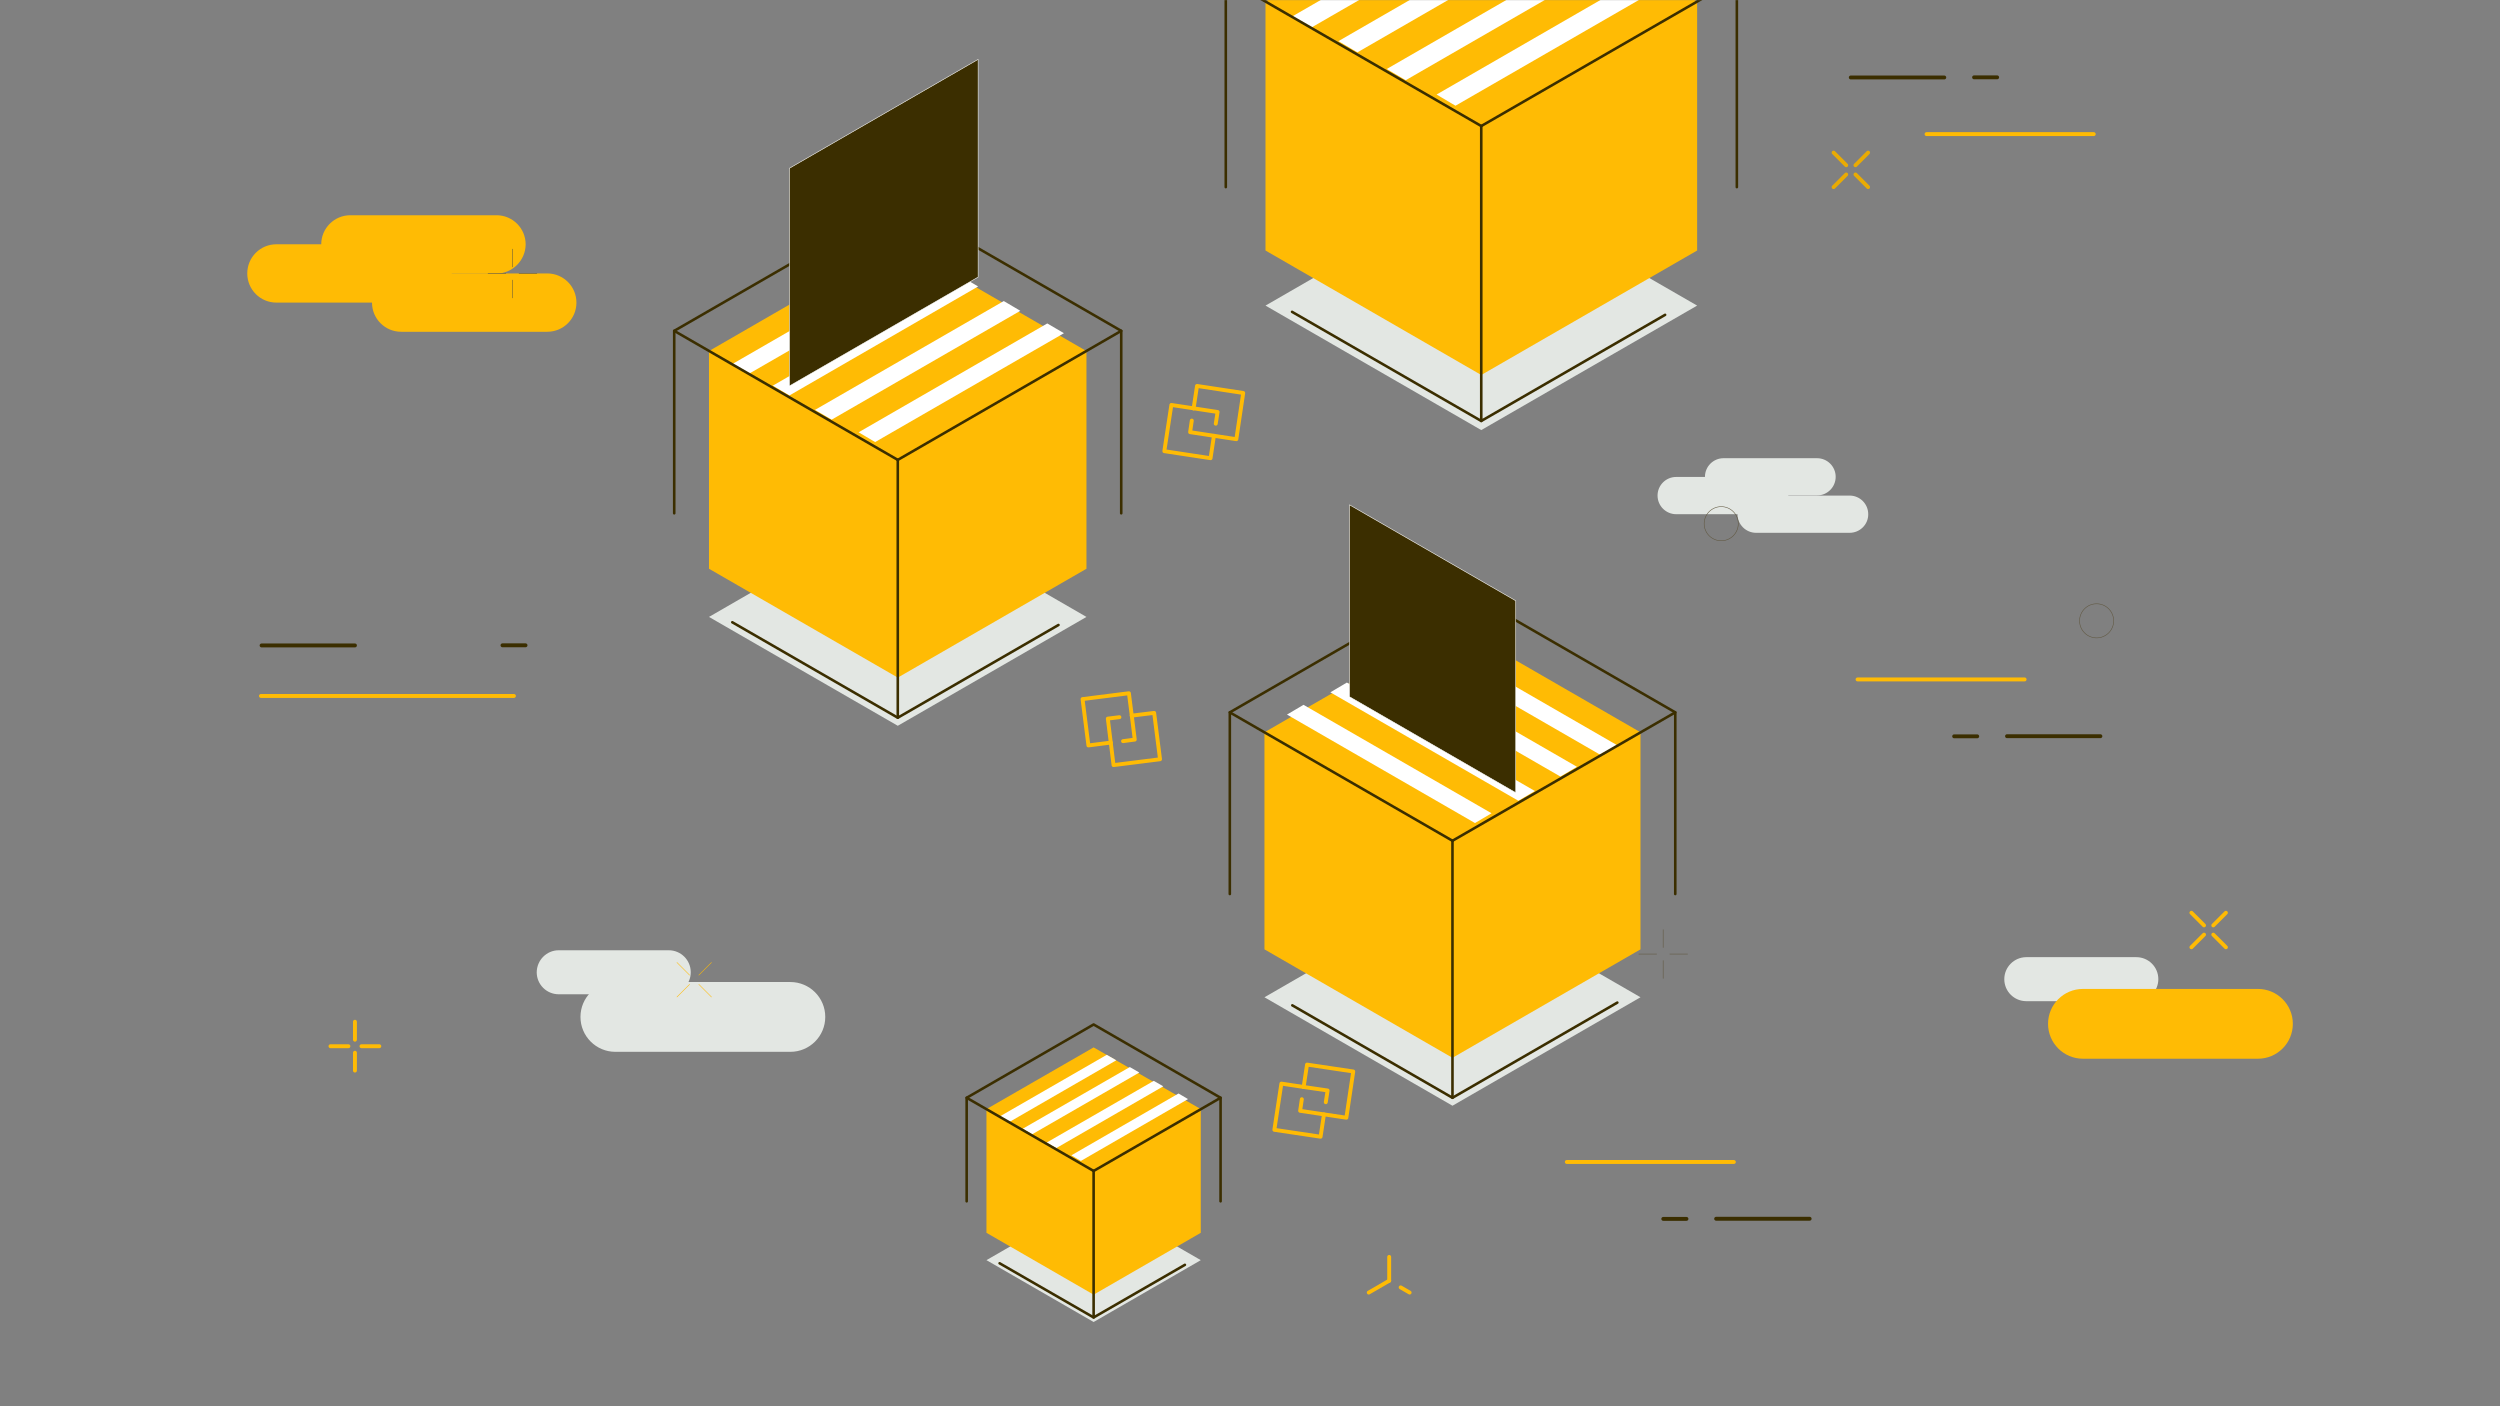 <svg width="1920" height="1080" viewBox="0 0 1920 1080" fill="none" xmlns="http://www.w3.org/2000/svg">
<rect x="0" y="0" width="1920" height="1080" fill="#808080" stroke="none"/>
<mask id="mask0_1_18911" style="mask-type:luminance" maskUnits="userSpaceOnUse" x="35" y="0" width="1850" height="1041">
<path d="M1884.9 0H35V1040.6H1884.9V0Z" fill="white"/>
</mask>
<g mask="url(#mask0_1_18911)">
<path d="M1556.2 735.101H1640.7C1650 735.101 1657.6 742.601 1657.6 752.001C1657.6 761.301 1650.1 768.901 1640.7 768.901H1556.2C1546.9 768.901 1539.3 761.401 1539.3 752.001C1539.3 742.701 1546.9 735.101 1556.2 735.101Z" fill="#E3E7E3"/>
<path d="M1599.7 759.5H1734.1C1748.9 759.5 1760.9 771.5 1760.9 786.3C1760.9 801.1 1748.9 813.1 1734.1 813.1H1599.7C1584.9 813.1 1572.9 801.1 1572.9 786.3C1572.9 771.5 1584.9 759.5 1599.7 759.5Z" fill="#FFBB04"/>
<path d="M1395.5 380.5H1323.7C1315.8 380.5 1309.4 374.1 1309.4 366.2C1309.4 358.3 1315.8 351.9 1323.7 351.9H1395.5C1403.4 351.9 1409.8 358.3 1409.8 366.2C1409.8 374.1 1403.4 380.5 1395.5 380.5Z" fill="#E3E7E3"/>
<path d="M1420.5 409.201H1348.7C1340.8 409.201 1334.4 402.801 1334.4 394.901C1334.4 387.001 1340.8 380.601 1348.7 380.601H1420.5C1428.4 380.601 1434.8 387.001 1434.8 394.901C1434.9 402.801 1428.4 409.201 1420.5 409.201Z" fill="#E3E7E3"/>
<path d="M1359.1 394.901H1287.3C1279.4 394.901 1273 388.501 1273 380.601C1273 372.701 1279.4 366.301 1287.3 366.301H1359.1C1367 366.301 1373.4 372.701 1373.4 380.601C1373.5 388.401 1367.1 394.901 1359.1 394.901Z" fill="#E3E7E3"/>
<path d="M1051.2 992.701L1066.9 983.601" stroke="#FFBB04" stroke-width="3" stroke-miterlimit="10" stroke-linecap="round" stroke-linejoin="round"/>
<path d="M1082.6 992.701L1075.7 988.701" stroke="#FFBB04" stroke-width="3" stroke-miterlimit="10" stroke-linecap="round" stroke-linejoin="round"/>
<path d="M1066.9 983.601V965.301" stroke="#FFBB04" stroke-width="3" stroke-miterlimit="10" stroke-linecap="round" stroke-linejoin="round"/>
<path d="M1321.9 415.301C1329.13 415.301 1335 409.436 1335 402.201C1335 394.966 1329.13 389.101 1321.9 389.101C1314.67 389.101 1308.8 394.966 1308.8 402.201C1308.8 409.436 1314.67 415.301 1321.9 415.301Z" stroke="#5F563E" stroke-width="0.408" stroke-miterlimit="10" stroke-linecap="round" stroke-linejoin="round"/>
<path d="M1610.2 489.9C1617.44 489.9 1623.3 484.035 1623.3 476.8C1623.3 469.565 1617.44 463.7 1610.2 463.7C1602.97 463.7 1597.1 469.565 1597.1 476.8C1597.1 484.035 1602.97 489.9 1610.2 489.9Z" stroke="#5F563E" stroke-width="0.408" stroke-miterlimit="10" stroke-linecap="round" stroke-linejoin="round"/>
<path d="M381.2 210.101H269.1C256.7 210.101 246.7 200.101 246.7 187.701C246.7 175.301 256.7 165.301 269.1 165.301H381.3C393.7 165.301 403.7 175.301 403.7 187.701C403.6 200.001 393.6 210.101 381.2 210.101Z" fill="#FFBB04"/>
<path d="M420.3 254.801H308.1C295.7 254.801 285.7 244.801 285.7 232.401C285.7 220.001 295.7 210.001 308.1 210.001H420.3C432.7 210.001 442.7 220.001 442.7 232.401C442.7 244.801 432.7 254.801 420.3 254.801Z" fill="#FFBB04"/>
<path d="M324.4 232.401H212.3C199.9 232.401 189.9 222.401 189.9 210.001C189.9 197.601 199.9 187.601 212.3 187.601H324.5C336.9 187.601 346.9 197.601 346.9 210.001C346.8 222.401 336.8 232.401 324.4 232.401Z" fill="#FFBB04"/>
<path d="M272.6 784.7V798.5" stroke="#FFBB04" stroke-width="3" stroke-miterlimit="10" stroke-linecap="round" stroke-linejoin="round"/>
<path d="M272.6 808.5V822.2" stroke="#FFBB04" stroke-width="3" stroke-miterlimit="10" stroke-linecap="round" stroke-linejoin="round"/>
<path d="M253.8 803.5H267.6" stroke="#FFBB04" stroke-width="3" stroke-miterlimit="10" stroke-linecap="round" stroke-linejoin="round"/>
<path d="M277.6 803.5H291.3" stroke="#FFBB04" stroke-width="3" stroke-miterlimit="10" stroke-linecap="round" stroke-linejoin="round"/>
<path d="M393.5 191.301V205.001" stroke="#5F563E" stroke-width="0.408" stroke-miterlimit="10" stroke-linecap="round" stroke-linejoin="round"/>
<path d="M393.5 215.101V228.801" stroke="#5F563E" stroke-width="0.408" stroke-miterlimit="10" stroke-linecap="round" stroke-linejoin="round"/>
<path d="M374.8 210.101H388.5" stroke="#5F563E" stroke-width="0.408" stroke-miterlimit="10" stroke-linecap="round" stroke-linejoin="round"/>
<path d="M398.6 210.101H412.3" stroke="#5F563E" stroke-width="0.408" stroke-miterlimit="10" stroke-linecap="round" stroke-linejoin="round"/>
<path d="M1277.3 714V727.7" stroke="#5F563E" stroke-width="0.408" stroke-miterlimit="10" stroke-linecap="round" stroke-linejoin="round"/>
<path d="M1277.3 737.7V751.4" stroke="#5F563E" stroke-width="0.408" stroke-miterlimit="10" stroke-linecap="round" stroke-linejoin="round"/>
<path d="M1258.6 732.7H1272.3" stroke="#5F563E" stroke-width="0.408" stroke-miterlimit="10" stroke-linecap="round" stroke-linejoin="round"/>
<path d="M1282.4 732.7H1296.1" stroke="#5F563E" stroke-width="0.408" stroke-miterlimit="10" stroke-linecap="round" stroke-linejoin="round"/>
<path d="M1683 701L1692.7 710.7" stroke="#FFBB04" stroke-width="3" stroke-miterlimit="10" stroke-linecap="round" stroke-linejoin="round"/>
<path d="M1699.8 717.8L1709.5 727.5" stroke="#FFBB04" stroke-width="3" stroke-miterlimit="10" stroke-linecap="round" stroke-linejoin="round"/>
<path d="M1683 727.5L1692.7 717.8" stroke="#FFBB04" stroke-width="3" stroke-miterlimit="10" stroke-linecap="round" stroke-linejoin="round"/>
<path d="M1699.8 710.7L1709.5 701" stroke="#FFBB04" stroke-width="3" stroke-miterlimit="10" stroke-linecap="round" stroke-linejoin="round"/>
<path d="M429.1 729.801H513.6C522.9 729.801 530.5 737.301 530.5 746.701C530.5 756.001 523 763.601 513.6 763.601H429.1C419.8 763.601 412.2 756.101 412.2 746.701C412.3 737.401 419.8 729.801 429.1 729.801Z" fill="#E3E7E3"/>
<path d="M472.6 754.2H607C621.8 754.2 633.8 766.2 633.8 781C633.8 795.8 621.8 807.8 607 807.8H472.6C457.8 807.8 445.8 795.8 445.8 781C445.8 766.2 457.8 754.2 472.6 754.2Z" fill="#E3E7E3"/>
<path d="M519.9 739.2L529.6 748.9" stroke="#FFBB04" stroke-width="0.408" stroke-miterlimit="10" stroke-linecap="round" stroke-linejoin="round"/>
<path d="M536.7 756L546.4 765.7" stroke="#FFBB04" stroke-width="0.408" stroke-miterlimit="10" stroke-linecap="round" stroke-linejoin="round"/>
<path d="M519.9 765.7L529.6 756" stroke="#FFBB04" stroke-width="0.408" stroke-miterlimit="10" stroke-linecap="round" stroke-linejoin="round"/>
<path d="M536.7 748.9L546.4 739.2" stroke="#FFBB04" stroke-width="0.408" stroke-miterlimit="10" stroke-linecap="round" stroke-linejoin="round"/>
<path d="M1408.2 117.2L1417.9 126.9" stroke="#E9AB03" stroke-width="3" stroke-miterlimit="10" stroke-linecap="round" stroke-linejoin="round"/>
<path d="M1425 134L1434.7 143.7" stroke="#E9AB03" stroke-width="3" stroke-miterlimit="10" stroke-linecap="round" stroke-linejoin="round"/>
<path d="M1408.2 143.7L1417.9 134" stroke="#E9AB03" stroke-width="3" stroke-miterlimit="10" stroke-linecap="round" stroke-linejoin="round"/>
<path d="M1425 126.9L1434.7 117.2" stroke="#E9AB03" stroke-width="3" stroke-miterlimit="10" stroke-linecap="round" stroke-linejoin="round"/>
<path d="M1277.4 936.101H1295.2" stroke="#3B2E00" stroke-width="3" stroke-miterlimit="10" stroke-linecap="round" stroke-linejoin="round"/>
<path d="M1203.3 892.4H1331.6" stroke="#FFBB04" stroke-width="3" stroke-miterlimit="10" stroke-linecap="round" stroke-linejoin="round"/>
<path d="M1318 936H1389.8" stroke="#3B2E00" stroke-width="3" stroke-miterlimit="10" stroke-linecap="round" stroke-linejoin="round"/>
<path d="M1500.8 565.5H1518.5" stroke="#3B2E00" stroke-width="3" stroke-miterlimit="10" stroke-linecap="round" stroke-linejoin="round"/>
<path d="M1426.6 521.801H1554.9" stroke="#FFBB04" stroke-width="3" stroke-miterlimit="10" stroke-linecap="round" stroke-linejoin="round"/>
<path d="M1541.4 565.4H1613.1" stroke="#3B2E00" stroke-width="3" stroke-miterlimit="10" stroke-linecap="round" stroke-linejoin="round"/>
<path d="M403.6 495.601H385.9" stroke="#3B2E00" stroke-width="3" stroke-miterlimit="10" stroke-linecap="round" stroke-linejoin="round"/>
<path d="M394.7 534.5H200.4" stroke="#FFBB04" stroke-width="3" stroke-miterlimit="10" stroke-linecap="round" stroke-linejoin="round"/>
<path d="M272.6 495.7H200.9" stroke="#3B2E00" stroke-width="3" stroke-miterlimit="10" stroke-linecap="round" stroke-linejoin="round"/>
<path d="M1533.8 59.4H1516.1" stroke="#3B2E00" stroke-width="3" stroke-miterlimit="10" stroke-linecap="round" stroke-linejoin="round"/>
<path d="M1608 103H1479.6" stroke="#FFBB04" stroke-width="3" stroke-miterlimit="10" stroke-linecap="round" stroke-linejoin="round"/>
<path d="M1493.2 59.5H1421.4" stroke="#3B2E00" stroke-width="3" stroke-miterlimit="10" stroke-linecap="round" stroke-linejoin="round"/>
</g>
<mask id="mask1_1_18911" style="mask-type:luminance" maskUnits="userSpaceOnUse" x="35" y="0" width="1850" height="1041">
<path d="M1884.9 0H35V1040.6H1884.9V0Z" fill="white"/>
</mask>
<g mask="url(#mask1_1_18911)">
<path d="M689.5 185.9L544.5 269.6L689.5 353.2L834.4 269.6L689.5 185.9Z" fill="#FFBB04"/>
</g>
<mask id="mask2_1_18911" style="mask-type:luminance" maskUnits="userSpaceOnUse" x="35" y="0" width="1850" height="1041">
<path d="M1884.9 0H35V1040.6H1884.9V0Z" fill="white"/>
</mask>
<g mask="url(#mask2_1_18911)">
<path d="M707.3 196L562.4 279.6L575.1 287.1L720.1 203.5L707.3 196Z" fill="white"/>
</g>
<mask id="mask3_1_18911" style="mask-type:luminance" maskUnits="userSpaceOnUse" x="35" y="0" width="1850" height="1041">
<path d="M1884.9 0H35V1040.6H1884.9V0Z" fill="white"/>
</mask>
<g mask="url(#mask3_1_18911)">
<path d="M738.4 212.5L593.5 296.2L606.3 303.7L751.2 220L738.4 212.5Z" fill="white"/>
</g>
<mask id="mask4_1_18911" style="mask-type:luminance" maskUnits="userSpaceOnUse" x="35" y="0" width="1850" height="1041">
<path d="M1884.9 0H35V1040.6H1884.9V0Z" fill="white"/>
</mask>
<g mask="url(#mask4_1_18911)">
<path d="M770.9 231.2L625.9 314.8L638.7 322.3L783.6 238.7L770.9 231.2Z" fill="white"/>
</g>
<mask id="mask5_1_18911" style="mask-type:luminance" maskUnits="userSpaceOnUse" x="35" y="0" width="1850" height="1041">
<path d="M1884.9 0H35V1040.6H1884.9V0Z" fill="white"/>
</mask>
<g mask="url(#mask5_1_18911)">
<path d="M804.3 248.4L659.4 332L672.1 339.5L817.1 255.9L804.3 248.4Z" fill="white"/>
</g>
<mask id="mask6_1_18911" style="mask-type:luminance" maskUnits="userSpaceOnUse" x="35" y="0" width="1850" height="1041">
<path d="M1884.9 0H35V1040.6H1884.9V0Z" fill="white"/>
</mask>
<g mask="url(#mask6_1_18911)">
<path d="M689.5 390.1L544.5 473.8L689.5 557.4L834.4 473.8L689.5 390.1Z" fill="#E3E7E3"/>
</g>
<mask id="mask7_1_18911" style="mask-type:luminance" maskUnits="userSpaceOnUse" x="35" y="0" width="1850" height="1041">
<path d="M1884.9 0H35V1040.6H1884.9V0Z" fill="white"/>
</mask>
<g mask="url(#mask7_1_18911)">
<path d="M689.5 353.2V520.4L834.4 436.8V269.6L689.5 353.2Z" fill="#FFBB04"/>
</g>
<mask id="mask8_1_18911" style="mask-type:luminance" maskUnits="userSpaceOnUse" x="35" y="0" width="1850" height="1041">
<path d="M1884.9 0H35V1040.6H1884.9V0Z" fill="white"/>
</mask>
<g mask="url(#mask8_1_18911)">
<path d="M689.5 353.2V520.4L544.5 436.8V269.6L689.5 353.2Z" fill="#FFBB04"/>
</g>
<mask id="mask9_1_18911" style="mask-type:luminance" maskUnits="userSpaceOnUse" x="35" y="0" width="1850" height="1041">
<path d="M1884.9 0H35V1040.6H1884.9V0Z" fill="white"/>
</mask>
<g mask="url(#mask9_1_18911)">
<path d="M562.4 477.9L689.5 551.2" stroke="#3B2E00" stroke-width="2" stroke-miterlimit="10" stroke-linecap="round" stroke-linejoin="round"/>
</g>
<mask id="mask10_1_18911" style="mask-type:luminance" maskUnits="userSpaceOnUse" x="35" y="0" width="1850" height="1041">
<path d="M1884.9 0H35V1040.6H1884.9V0Z" fill="white"/>
</mask>
<g mask="url(#mask10_1_18911)">
<path d="M861.1 254.1L689.5 155.1L517.8 254.1V394.2" stroke="#3B2E00" stroke-width="2" stroke-miterlimit="10" stroke-linecap="round" stroke-linejoin="round"/>
</g>
<mask id="mask11_1_18911" style="mask-type:luminance" maskUnits="userSpaceOnUse" x="35" y="0" width="1850" height="1041">
<path d="M1884.9 0H35V1040.6H1884.9V0Z" fill="white"/>
</mask>
<g mask="url(#mask11_1_18911)">
<path d="M812.9 480L689.5 551.2V353.2" stroke="#3B2E00" stroke-width="2" stroke-miterlimit="10" stroke-linecap="round" stroke-linejoin="round"/>
</g>
<mask id="mask12_1_18911" style="mask-type:luminance" maskUnits="userSpaceOnUse" x="35" y="0" width="1850" height="1041">
<path d="M1884.9 0H35V1040.6H1884.9V0Z" fill="white"/>
</mask>
<g mask="url(#mask12_1_18911)">
<path d="M689.5 353.2L861.1 254.1V394.2" stroke="#3B2E00" stroke-width="2" stroke-miterlimit="10" stroke-linecap="round" stroke-linejoin="round"/>
</g>
<mask id="mask13_1_18911" style="mask-type:luminance" maskUnits="userSpaceOnUse" x="35" y="0" width="1850" height="1041">
<path d="M1884.9 0H35V1040.6H1884.9V0Z" fill="white"/>
</mask>
<g mask="url(#mask13_1_18911)">
<path d="M689.5 353.2L517.8 254.1" stroke="#3B2E00" stroke-width="2" stroke-miterlimit="10" stroke-linecap="round" stroke-linejoin="round"/>
</g>
<mask id="mask14_1_18911" style="mask-type:luminance" maskUnits="userSpaceOnUse" x="35" y="0" width="1850" height="1041">
<path d="M1884.9 0H35V1040.6H1884.9V0Z" fill="white"/>
</mask>
<g mask="url(#mask14_1_18911)">
<path d="M916.7 313.601L935.1 316.401L933.7 325.401" stroke="#FFBB04" stroke-width="3" stroke-miterlimit="10" stroke-linecap="round" stroke-linejoin="round"/>
<path d="M932.3 334.7L929.7 351.9L894.2 346.5L899.6 311L916.7 313.6" stroke="#FFBB04" stroke-width="3" stroke-miterlimit="10" stroke-linecap="round" stroke-linejoin="round"/>
<path d="M916.7 313.6L919.3 296.4L954.8 301.8L949.5 337.3L914 331.9L915.3 323" stroke="#FFBB04" stroke-width="3" stroke-miterlimit="10" stroke-linecap="round" stroke-linejoin="round"/>
</g>
<mask id="mask15_1_18911" style="mask-type:luminance" maskUnits="userSpaceOnUse" x="35" y="0" width="1850" height="1041">
<path d="M1884.9 0H35V1040.6H1884.9V0Z" fill="white"/>
</mask>
<g mask="url(#mask15_1_18911)">
<path d="M869.2 549.601L871.5 568.001L862.5 569.201" stroke="#FFBB04" stroke-width="3" stroke-miterlimit="10" stroke-linecap="round" stroke-linejoin="round"/>
<path d="M853.1 570.3L835.9 572.5L831.4 536.9L867 532.4L869.2 549.6" stroke="#FFBB04" stroke-width="3" stroke-miterlimit="10" stroke-linecap="round" stroke-linejoin="round"/>
<path d="M869.2 549.6L886.4 547.5L890.9 583.1L855.2 587.6L850.8 551.9L859.7 550.8" stroke="#FFBB04" stroke-width="3" stroke-miterlimit="10" stroke-linecap="round" stroke-linejoin="round"/>
</g>
<mask id="mask16_1_18911" style="mask-type:luminance" maskUnits="userSpaceOnUse" x="35" y="0" width="1850" height="1041">
<path d="M1884.9 0H35V1040.6H1884.9V0Z" fill="white"/>
</mask>
<g mask="url(#mask16_1_18911)">
<path d="M1001.2 834.8L1019.6 837.5L1018.2 846.5" stroke="#FFBB04" stroke-width="3" stroke-miterlimit="10" stroke-linecap="round" stroke-linejoin="round"/>
<path d="M1016.8 855.899L1014.2 872.999L978.7 867.699L984.1 832.199L1001.2 834.799" stroke="#FFBB04" stroke-width="3" stroke-miterlimit="10" stroke-linecap="round" stroke-linejoin="round"/>
<path d="M1001.2 834.8L1003.8 817.6L1039.3 822.9L1034 858.4L998.5 853.1L999.8 844.2" stroke="#FFBB04" stroke-width="3" stroke-miterlimit="10" stroke-linecap="round" stroke-linejoin="round"/>
</g>
<mask id="mask17_1_18911" style="mask-type:luminance" maskUnits="userSpaceOnUse" x="35" y="0" width="1850" height="1041">
<path d="M1884.9 0H35V1040.6H1884.9V0Z" fill="white"/>
</mask>
<g mask="url(#mask17_1_18911)">
<path d="M1115.5 479.101L1259.9 562.401L1115.5 645.701L971.1 562.401L1115.5 479.101Z" fill="#FFBB04"/>
<path d="M1097.7 489.101L1242.1 572.401L1229.4 579.901L1085 496.601L1097.7 489.101Z" fill="white"/>
<path d="M1066.7 505.601L1211.1 588.901L1198.4 596.401L1054 513.101L1066.7 505.601Z" fill="white"/>
<path d="M1034.4 524.2L1178.8 607.5L1166.1 615L1021.7 531.7L1034.4 524.2Z" fill="white"/>
<path d="M1001.1 541.301L1145.5 624.601L1132.8 632.101L988.4 548.801L1001.1 541.301Z" fill="white"/>
<path d="M1115.5 682.601L1259.9 765.901L1115.5 849.201L971.1 765.901L1115.5 682.601Z" fill="#E3E7E3"/>
<path d="M1115.5 645.7V812.4L971.1 729.1V562.4L1115.5 645.7Z" fill="#FFBB04"/>
<path d="M1115.5 645.7V812.4L1259.9 729.1V562.4L1115.5 645.7Z" fill="#FFBB04"/>
<path d="M1242.1 770L1115.5 843.1" stroke="#3B2E00" stroke-width="2" stroke-miterlimit="10" stroke-linecap="round" stroke-linejoin="round"/>
<path d="M944.5 547.1L1115.5 448.4L1286.6 547.1V686.6" stroke="#3B2E00" stroke-width="2" stroke-miterlimit="10" stroke-linecap="round" stroke-linejoin="round"/>
<path d="M992.5 772.1L1115.5 843.1V645.7" stroke="#3B2E00" stroke-width="2" stroke-miterlimit="10" stroke-linecap="round" stroke-linejoin="round"/>
<path d="M1115.5 645.701L944.5 547.101V686.601" stroke="#3B2E00" stroke-width="2" stroke-miterlimit="10" stroke-linecap="round" stroke-linejoin="round"/>
<path d="M1115.5 645.701L1286.6 547.101" stroke="#3B2E00" stroke-width="2" stroke-miterlimit="10" stroke-linecap="round" stroke-linejoin="round"/>
</g>
<mask id="mask18_1_18911" style="mask-type:luminance" maskUnits="userSpaceOnUse" x="35" y="0" width="1850" height="1041">
<path d="M1884.9 0H35V1040.6H1884.9V0Z" fill="white"/>
</mask>
<g mask="url(#mask18_1_18911)">
<path d="M839.9 804.399L757.6 851.799L839.9 899.299L922.2 851.799L839.9 804.399Z" fill="#FFBB04"/>
<path d="M850 810.1L767.7 857.5L775 861.8L857.3 814.3L850 810.1Z" fill="white"/>
<path d="M867.7 819.5L785.4 866.9L792.6 871.2L875 823.7L867.7 819.5Z" fill="white"/>
<path d="M886.1 830.1L803.8 877.5L811.1 881.8L893.4 834.3L886.1 830.1Z" fill="white"/>
<path d="M905.1 839.8L822.8 887.3L830.1 891.6L912.4 844.1L905.1 839.8Z" fill="white"/>
<path d="M839.9 920.3L757.6 967.8L839.9 1015.3L922.2 967.8L839.9 920.3Z" fill="#E3E7E3"/>
<path d="M839.9 899.3V994.3L922.2 946.8V851.8L839.9 899.3Z" fill="#FFBB04"/>
<path d="M839.9 899.3V994.3L757.6 946.8V851.8L839.9 899.3Z" fill="#FFBB04"/>
<path d="M767.7 970.2L839.9 1011.8" stroke="#3B2E00" stroke-width="2" stroke-miterlimit="10" stroke-linecap="round" stroke-linejoin="round"/>
<path d="M937.4 843.1L839.9 786.8L742.4 843.1V922.6" stroke="#3B2E00" stroke-width="2" stroke-miterlimit="10" stroke-linecap="round" stroke-linejoin="round"/>
<path d="M910 971.4L839.9 1011.8V899.3" stroke="#3B2E00" stroke-width="2" stroke-miterlimit="10" stroke-linecap="round" stroke-linejoin="round"/>
<path d="M839.9 899.3L937.4 843.1V922.6" stroke="#3B2E00" stroke-width="2" stroke-miterlimit="10" stroke-linecap="round" stroke-linejoin="round"/>
<path d="M839.9 899.3L742.4 843.1" stroke="#3B2E00" stroke-width="2" stroke-miterlimit="10" stroke-linecap="round" stroke-linejoin="round"/>
</g>
<mask id="mask19_1_18911" style="mask-type:luminance" maskUnits="userSpaceOnUse" x="35" y="0" width="1850" height="1041">
<path d="M1884.9 0H35V1040.6H1884.9V0Z" fill="white"/>
</mask>
<g mask="url(#mask19_1_18911)">
<path d="M1137.6 -94.4L971.9 1.2L1137.6 96.8L1303.4 1.2L1137.6 -94.4Z" fill="#FFBB04"/>
<path d="M1158 -82.9L992.3 12.7L1006.9 21.3L1172.6 -74.3L1158 -82.9Z" fill="white"/>
<path d="M1193.6 -64L1027.9 31.6L1042.5 40.2L1208.2 -55.4L1193.6 -64Z" fill="white"/>
<path d="M1230.7 -42.601L1065 52.999L1079.6 61.599L1245.3 -34.001L1230.7 -42.601Z" fill="white"/>
<path d="M1269 -23L1103.3 72.6L1117.8 81.2L1283.6 -14.4L1269 -23Z" fill="white"/>
<path d="M1137.6 139.1L971.9 234.7L1137.6 330.3L1303.4 234.7L1137.6 139.1Z" fill="#E3E7E3"/>
<path d="M1137.6 96.8V288L1303.4 192.4V1.2L1137.6 96.8Z" fill="#FFBB04"/>
<path d="M1137.6 96.8V288L971.9 192.4V1.2L1137.6 96.8Z" fill="#FFBB04"/>
<path d="M992.3 239.5L1137.6 323.3" stroke="#3B2E00" stroke-width="2" stroke-miterlimit="10" stroke-linecap="round" stroke-linejoin="round"/>
<path d="M1333.9 -16.4L1137.6 -129.7L941.4 -16.4V143.7" stroke="#3B2E00" stroke-width="2" stroke-miterlimit="10" stroke-linecap="round" stroke-linejoin="round"/>
<path d="M1278.8 241.8L1137.6 323.3V96.8" stroke="#3B2E00" stroke-width="2" stroke-miterlimit="10" stroke-linecap="round" stroke-linejoin="round"/>
<path d="M1137.6 96.8L1333.9 -16.4V143.7" stroke="#3B2E00" stroke-width="2" stroke-miterlimit="10" stroke-linecap="round" stroke-linejoin="round"/>
<path d="M1137.6 96.8L941.4 -16.4" stroke="#3B2E00" stroke-width="2" stroke-miterlimit="10" stroke-linecap="round" stroke-linejoin="round"/>
</g>
<mask id="mask20_1_18911" style="mask-type:luminance" maskUnits="userSpaceOnUse" x="35" y="0" width="1850" height="1041">
<path d="M1884.9 0H35V1040.6H1884.9V0Z" fill="white"/>
</mask>
<g mask="url(#mask20_1_18911)">
<path d="M606.3 129.2V296.4L751.2 212.8V45.6L606.3 129.2Z" fill="#3B2E00" stroke="white" stroke-width="0.408" stroke-miterlimit="10" stroke-linecap="round" stroke-linejoin="round"/>
</g>
<mask id="mask21_1_18911" style="mask-type:luminance" maskUnits="userSpaceOnUse" x="35" y="0" width="1850" height="1041">
<path d="M1884.9 0H35V1040.6H1884.9V0Z" fill="white"/>
</mask>
<g mask="url(#mask21_1_18911)">
<path d="M1164.1 461.4V608.8L1036.4 535.1V387.7L1164.1 461.4Z" fill="#3B2E00" stroke="white" stroke-width="0.408" stroke-miterlimit="10" stroke-linecap="round" stroke-linejoin="round"/>
</g>
</svg>
